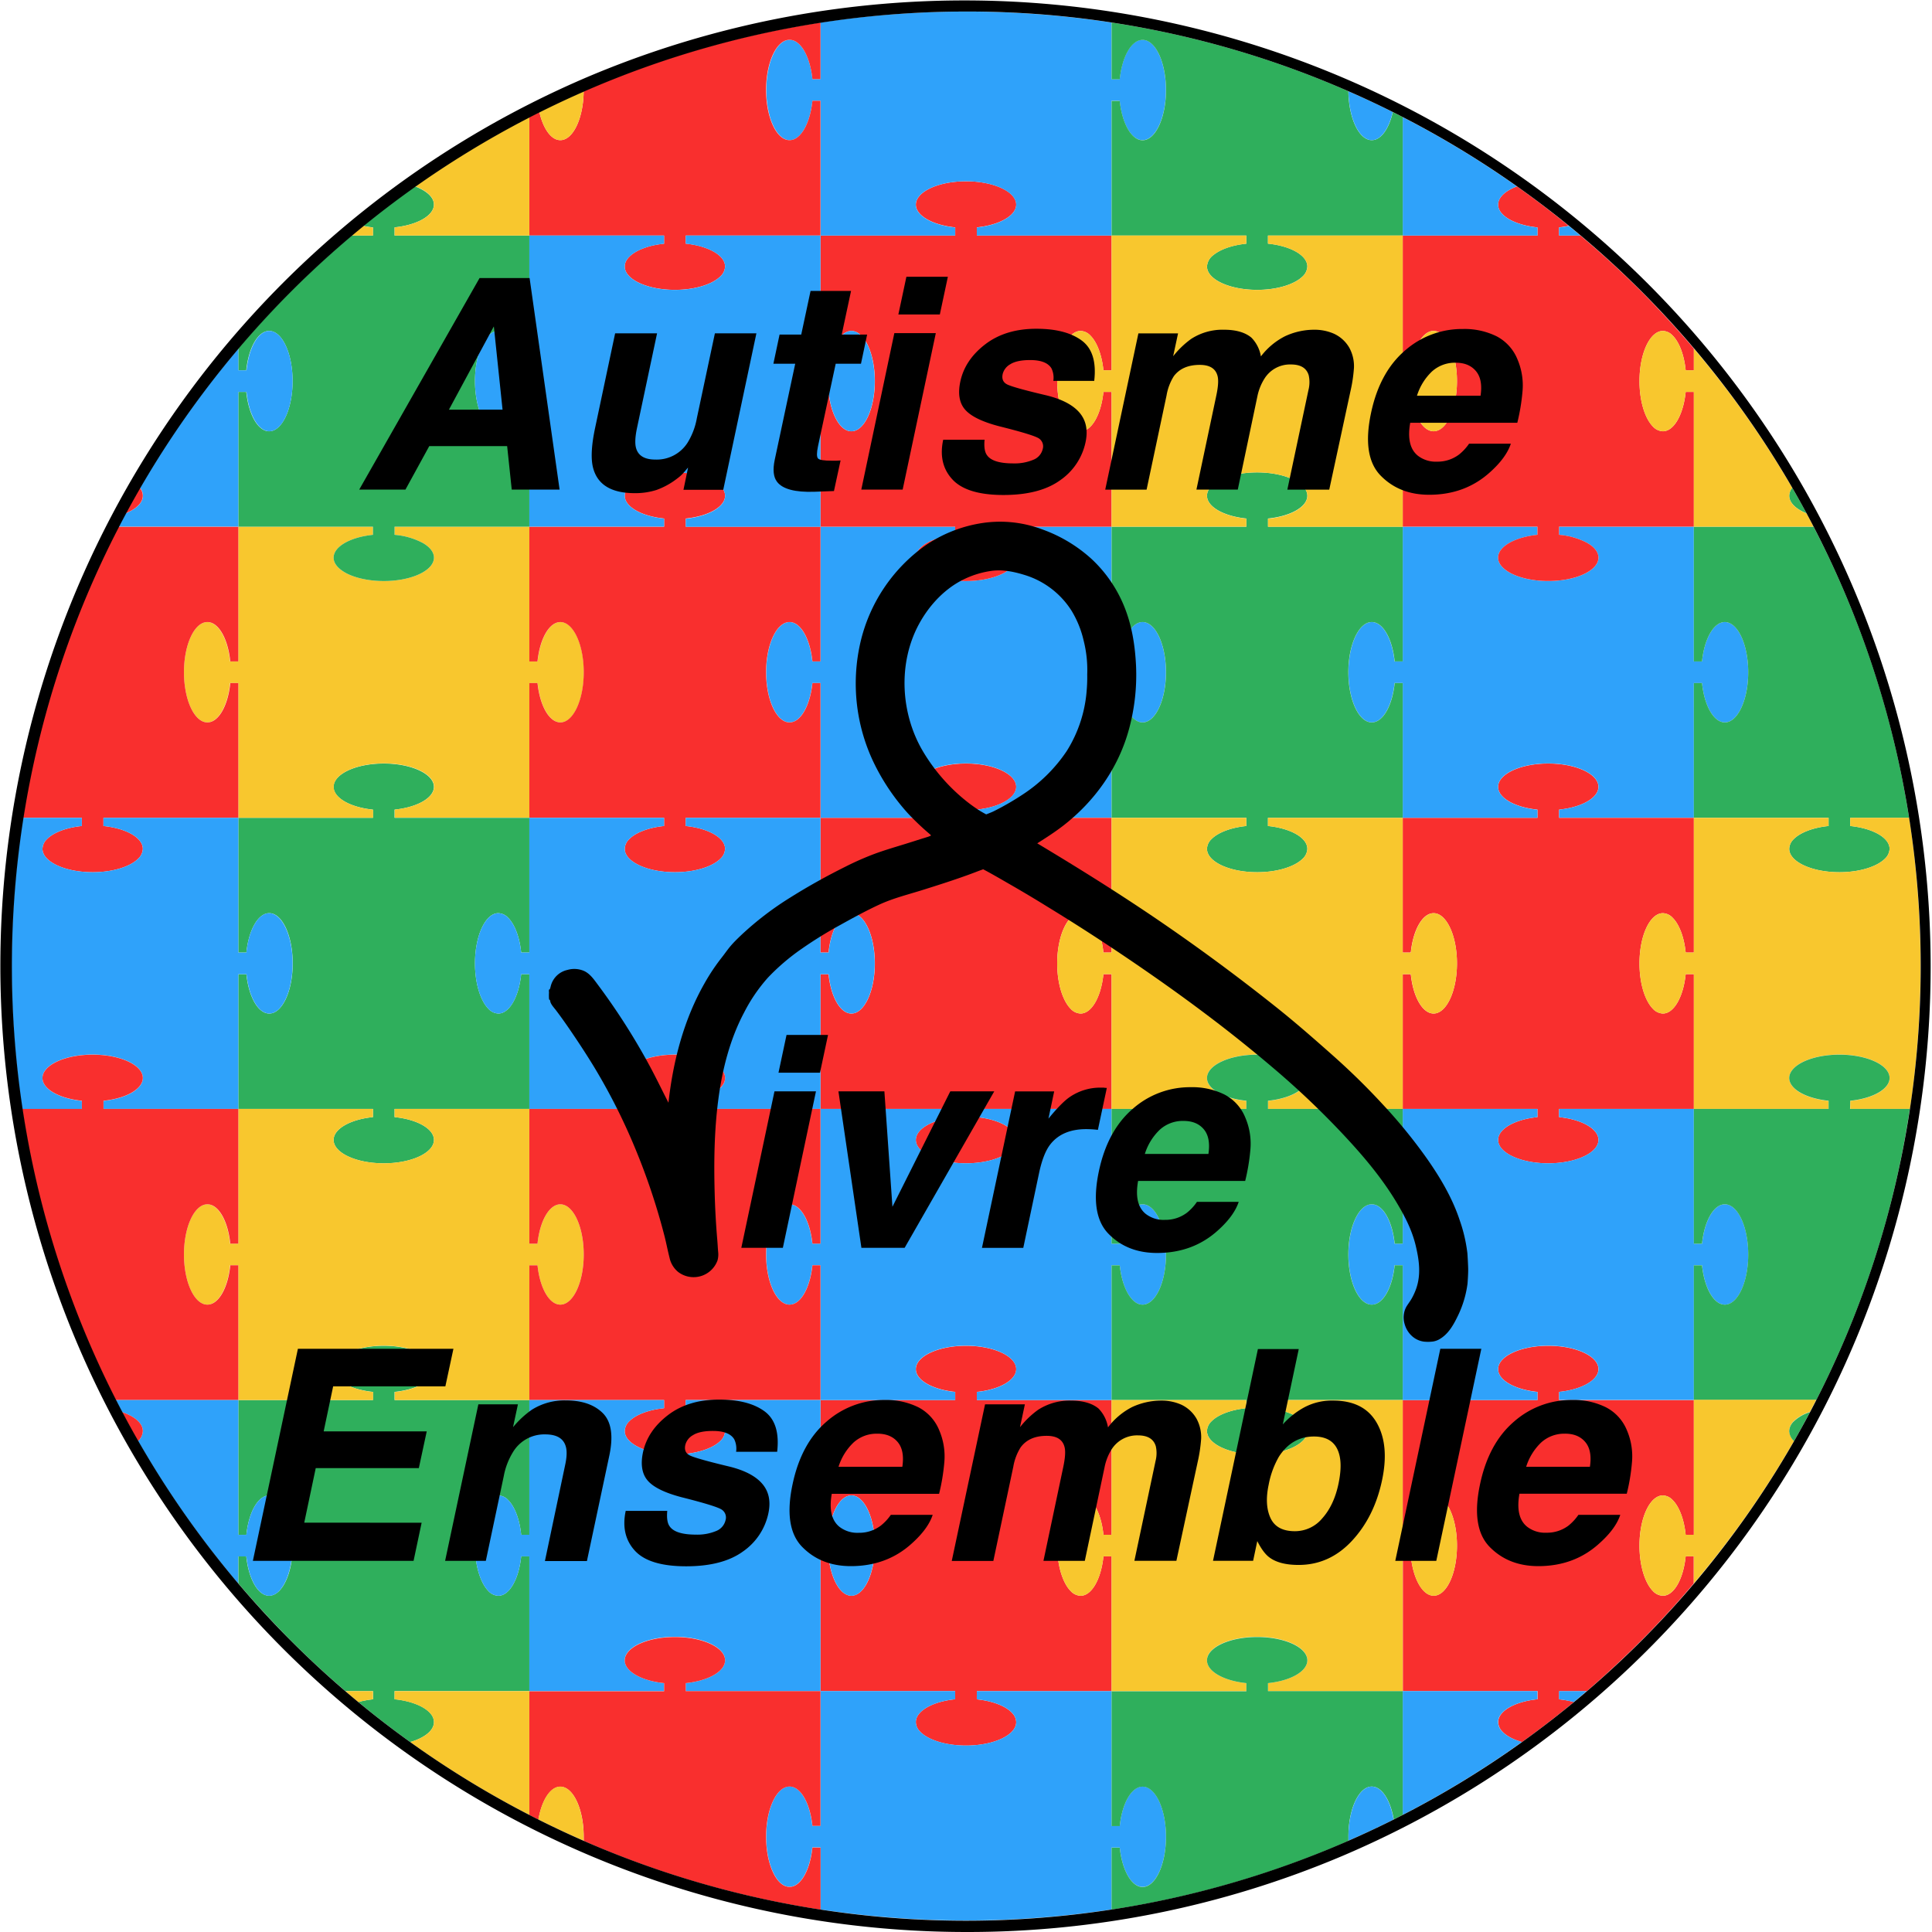 <svg xmlns="http://www.w3.org/2000/svg" viewBox="0 0 840.88 840.88"><defs><style>.cls-1{fill:#f92f2e;}.cls-2{fill:#2fa2fa;}.cls-3{fill:#2faf5c;}.cls-4{fill:#f8c72e;}</style></defs><title>Logo Autisme Vivre Ensemble-v1</title><g id="Calque_8" data-name="Calque 8"><path class="cls-1" d="M853.85,372.43v-3.56c9.78-1,17.11-5.06,17.12-9.92,0-5.6-9.8-10.14-21.83-10.14s-21.8,4.54-21.83,10.15c0,4.86,7.35,8.91,17.14,9.91v.06h0v3.5H785.79v58.65h3.5c1-9.8,5.06-17.14,9.93-17.14h0c5.63,0,10.18,9.78,10.18,21.84s-4.55,21.84-10.18,21.84h0c-4.86,0-8.93-7.33-9.93-17.12h-3.5v58.64h58.64v3.56c-9.79,1-17.13,5.07-17.13,9.93,0,2.29,1.62,4.39,4.34,6.09,4,2.48,10.34,4.09,17.5,4.09,12.06,0,21.84-4.56,21.84-10.18,0-2.13-1.41-4.1-3.81-5.74-3.09-2.1-7.82-3.63-13.33-4.19h0v-3.56h58.66V440.47h-3.55c-1,9.8-5.06,17.15-9.93,17.15a6.23,6.23,0,0,1-4.42-2.16c-3.41-3.53-5.76-11-5.76-19.68,0-12.06,4.55-21.84,10.18-21.84a6.07,6.07,0,0,1,4.25,2c2.85,2.83,5,8.39,5.68,15.13h3.55V372.43Z" transform="translate(-175.27 -16.49)"/><path class="cls-2" d="M912.49,313.78h3.56c.88,8.57,4.1,15.25,8.15,16.79a5,5,0,0,0,1.78.34c5.62,0,10.18-9.78,10.18-21.84,0-10.93-3.74-20-8.63-21.58a4.8,4.8,0,0,0-1.55-.26c-4.87,0-8.93,7.35-9.93,17.15h-3.56V245.72H853.84v3.55a31.73,31.73,0,0,1,12.24,3.52l.6.37.49.3c2.4,1.64,3.81,3.61,3.81,5.75,0,5.62-9.78,10.17-21.84,10.17-6.41,0-12.17-1.28-16.16-3.33-3.53-1.81-5.68-4.21-5.68-6.85,0-4.86,7.34-8.92,17.13-9.93v-3.55H785.79v58.64h-3.56c-1-9.78-5.05-17.1-9.91-17.12-5.61,0-10.15,9.79-10.15,21.83s4.54,21.79,10.15,21.83c4.86,0,8.91-7.35,9.92-17.14h3.55v58.66h58.66v-3.5c-9.81-1-17.15-5.07-17.15-9.94v-.05c0-5.62,9.78-10.18,21.84-10.18S871,353.32,871,358.94h0v0c0,4.87-7.33,8.93-17.13,9.94v3.5h58.64Z" transform="translate(-175.27 -16.49)"/><path class="cls-3" d="M1006.17,372.42a411.18,411.18,0,0,0-27.69-97.19q-6.37-15.08-13.89-29.51h-52.1v58.66h3.56c1-9.8,5.06-17.15,9.93-17.15a4.8,4.8,0,0,1,1.55.26c4.89,1.6,8.63,10.65,8.63,21.58,0,12.06-4.56,21.84-10.18,21.84a5,5,0,0,1-1.78-.34c-4.05-1.53-7.27-8.22-8.15-16.79h-3.56v58.64h58.65V376h0c-6.74.69-12.3,2.83-15.13,5.67a6.11,6.11,0,0,0-2,4.26c0,5.62,9.78,10.18,21.84,10.18,8.67,0,16.15-2.35,19.68-5.76a6.22,6.22,0,0,0,2.15-4.42c0-4.87-7.34-8.93-17.14-9.93v-3.56h25.63Z" transform="translate(-175.27 -16.49)"/><path class="cls-4" d="M1006.17,372.42H980.54V376c9.8,1,17.14,5.06,17.14,9.93a6.22,6.22,0,0,1-2.15,4.42c-3.53,3.41-11,5.76-19.68,5.76-12.06,0-21.84-4.56-21.84-10.18a6.11,6.11,0,0,1,2-4.26c2.82-2.84,8.39-5,15.13-5.67v-3.56H912.5v58.64h-3.56c-.69-6.74-2.83-12.3-5.68-15.13a6.07,6.07,0,0,0-4.25-2c-5.62,0-10.18,9.78-10.18,21.84,0,8.67,2.35,16.15,5.76,19.68a6.2,6.2,0,0,0,4.42,2.15c4.87,0,8.93-7.34,9.93-17.14h3.56v58.66h58.65v-3.49c-9.8-1-17.14-5.07-17.14-9.94v-.06c0-5.62,9.78-10.17,21.84-10.17s21.83,4.55,21.83,10.17v.06c0,4.87-7.33,8.93-17.12,9.93v3.5h26a422,422,0,0,0-.35-126.71Z" transform="translate(-175.27 -16.49)"/><path class="cls-1" d="M600.44,372.43v-3.56c9.78-1,17.1-5.06,17.12-9.92,0-5.6-9.8-10.14-21.83-10.14s-21.81,4.54-21.84,10.15c0,4.86,7.36,8.91,17.14,9.91v.06h0v3.5H532.37v58.65h3.5c1-9.8,5.07-17.14,9.93-17.14h.06c5.62,0,10.18,9.78,10.18,21.84s-4.56,21.84-10.18,21.84h-.06c-4.86,0-8.92-7.33-9.93-17.12h-3.5v58.64H591v3.56c-9.79,1-17.12,5.07-17.12,9.93,0,2.29,1.61,4.39,4.34,6.09,4,2.48,10.34,4.09,17.49,4.09,12.06,0,21.84-4.56,21.84-10.18,0-2.13-1.4-4.1-3.8-5.74-3.09-2.1-7.83-3.63-13.34-4.19h0v-3.56h58.66V440.47h-3.55c-1,9.8-5.07,17.15-9.94,17.15a6.19,6.19,0,0,1-4.41-2.16c-3.41-3.53-5.77-11-5.77-19.68,0-12.06,4.56-21.84,10.18-21.84a6.11,6.11,0,0,1,4.26,2c2.85,2.83,5,8.39,5.68,15.13h3.55V372.43Z" transform="translate(-175.27 -16.49)"/><path class="cls-2" d="M532.37,304.36h-3.55c-1-9.78-5.06-17.1-9.92-17.12-5.6,0-10.14,9.8-10.14,21.83s4.54,21.79,10.14,21.83c4.86,0,8.92-7.35,9.92-17.14h3.55v58.65H591v-3.5c-9.8-1-17.14-5.07-17.14-9.94v-.05c0-5.62,9.78-10.18,21.83-10.18s21.84,4.56,21.84,10.18h0v0c0,4.87-7.33,8.93-17.12,9.94v3.5h58.64V313.78h3.55c.88,8.57,4.1,15.25,8.15,16.79a5,5,0,0,0,1.79.34c5.62,0,10.18-9.78,10.18-21.84,0-10.93-3.75-20-8.63-21.58a4.89,4.89,0,0,0-1.55-.26c-4.87,0-8.94,7.35-9.94,17.15h-3.55V245.72H600.42v3.55a31.78,31.78,0,0,1,12.25,3.52l.6.37.48.3c2.41,1.64,3.81,3.61,3.81,5.75,0,5.62-9.77,10.17-21.83,10.17-6.41,0-12.17-1.28-16.17-3.33-3.52-1.81-5.67-4.21-5.67-6.85,0-4.86,7.33-8.92,17.12-9.93v-3.55H532.37Z" transform="translate(-175.27 -16.49)"/><path class="cls-3" d="M785.79,245.72H727.15v-3.5h0v-.06c9.77-1,17.09-5,17.12-9.91,0-5.6-9.8-10.15-21.84-10.15s-21.78,4.54-21.83,10.14c0,4.87,7.35,8.92,17.14,9.92v3.56H659.08v58.66h3.55c1-9.8,5.07-17.15,9.94-17.15a4.89,4.89,0,0,1,1.55.26c4.88,1.6,8.63,10.65,8.63,21.58,0,12.06-4.56,21.84-10.18,21.84a5,5,0,0,1-1.79-.34c-4-1.53-7.27-8.22-8.15-16.79h-3.55v58.64h58.64V376h0c-6.73.69-12.3,2.83-15.12,5.67a6.07,6.07,0,0,0-2,4.26c0,5.62,9.77,10.18,21.83,10.18,8.67,0,16.16-2.35,19.69-5.76a6.22,6.22,0,0,0,2.15-4.42c0-4.87-7.34-8.93-17.14-9.93v-3.56h58.66V313.77h-3.5c-1,9.8-5.07,17.14-9.94,17.14h-.05c-5.62,0-10.18-9.78-10.18-21.84s4.56-21.84,10.18-21.84h.05c4.87,0,8.93,7.34,9.94,17.13h3.5V245.72Z" transform="translate(-175.27 -16.49)"/><path class="cls-4" d="M789.34,431.09h-3.55V372.43H727.13V376c9.8,1,17.14,5.06,17.14,9.93a6.22,6.22,0,0,1-2.15,4.42c-3.53,3.41-11,5.76-19.69,5.76-12.06,0-21.83-4.56-21.83-10.18a6.07,6.07,0,0,1,2-4.26c2.82-2.84,8.39-5,15.12-5.67v-3.56H659.08v58.64h-3.55c-.7-6.74-2.83-12.3-5.68-15.13a6.11,6.11,0,0,0-4.26-2c-5.62,0-10.18,9.78-10.18,21.84,0,8.67,2.36,16.15,5.77,19.68a6.18,6.18,0,0,0,4.41,2.15c4.87,0,8.94-7.34,9.94-17.14h3.55v58.66h58.66v-3.49c-9.8-1-17.14-5.07-17.14-9.94v-.06c0-5.62,9.77-10.17,21.83-10.17s21.84,4.55,21.84,10.17v.06c0,4.87-7.33,8.93-17.12,9.93v3.5h58.64V440.49h3.55c1,9.78,5,17.1,9.91,17.12,5.61,0,10.15-9.79,10.15-21.83s-4.54-21.79-10.14-21.84C794.4,414,790.34,421.29,789.34,431.09Z" transform="translate(-175.27 -16.49)"/><path class="cls-3" d="M405.66,499.13V440.47h-3.55c-1,9.8-5.07,17.15-9.94,17.15a6.21,6.21,0,0,1-4.41-2.16c-3.41-3.53-5.76-11-5.76-19.68,0-12.06,4.55-21.84,10.17-21.84a6.08,6.08,0,0,1,4.26,2c2.85,2.83,5,8.39,5.68,15.13h3.55V372.43H347v-3.56c9.78-1,17.11-5.06,17.12-9.92,0-5.6-9.8-10.14-21.83-10.14s-21.8,4.54-21.84,10.15c0,4.86,7.36,8.91,17.14,9.91v.06h0v3.5H279v58.65h3.5c1-9.8,5.07-17.14,9.94-17.14h.05c5.62,0,10.18,9.78,10.18,21.84s-4.56,21.84-10.18,21.84h-.05c-4.87,0-8.93-7.33-9.94-17.12H279v58.64H337.6v3.56c-9.8,1-17.13,5.07-17.13,9.93,0,2.29,1.62,4.39,4.34,6.09,4,2.48,10.34,4.09,17.5,4.09,12.06,0,21.83-4.56,21.83-10.18,0-2.13-1.4-4.1-3.8-5.74-3.09-2.1-7.82-3.63-13.34-4.19h0v-3.56Z" transform="translate(-175.27 -16.49)"/><path class="cls-4" d="M279,304.36H275.4c-1-9.78-5.06-17.1-9.91-17.12-5.61,0-10.15,9.8-10.15,21.83s4.54,21.79,10.14,21.83c4.86,0,8.92-7.35,9.92-17.14H279v58.65h58.66v-3.5c-9.8-1-17.14-5.07-17.14-9.94v-.05c0-5.62,9.78-10.18,21.84-10.18s21.83,4.56,21.83,10.18h0v0c0,4.87-7.33,8.93-17.12,9.94v3.5h58.64V313.78h3.56c.88,8.57,4.1,15.25,8.15,16.79a5,5,0,0,0,1.78.34c5.62,0,10.18-9.78,10.18-21.84,0-10.93-3.74-20-8.63-21.58a4.8,4.8,0,0,0-1.55-.26c-4.87,0-8.93,7.35-9.94,17.15h-3.55V245.72H347v3.55a31.78,31.78,0,0,1,12.25,3.52c3.06,1.75,4.89,4,4.89,6.42,0,5.62-9.77,10.17-21.83,10.17-6.41,0-12.17-1.28-16.17-3.33-3.52-1.81-5.67-4.21-5.67-6.85,0-4.86,7.33-8.92,17.13-9.93v-3.55H279Z" transform="translate(-175.27 -16.49)"/><path class="cls-1" d="M405.66,245.72v58.66h3.55c1-9.8,5.07-17.15,9.94-17.15a4.8,4.8,0,0,1,1.55.26c4.89,1.6,8.63,10.65,8.63,21.58,0,12.06-4.56,21.84-10.18,21.84a5,5,0,0,1-1.78-.34c-4.05-1.53-7.27-8.22-8.15-16.79h-3.56v58.64H464.3V376h0c-6.73.69-12.3,2.83-15.12,5.67a6.11,6.11,0,0,0-2,4.26c0,5.62,9.78,10.18,21.84,10.18,8.66,0,16.15-2.35,19.68-5.76a6.22,6.22,0,0,0,2.15-4.42c0-4.87-7.34-8.93-17.14-9.93v-3.56h58.66V313.77h-3.5c-1,9.8-5.06,17.14-9.93,17.14h-.06c-5.62,0-10.18-9.78-10.18-21.84s4.56-21.84,10.18-21.84h.06c4.86,0,8.93,7.34,9.93,17.13h3.5V245.72H473.73v-3.5h0v-.06c9.77-1,17.09-5,17.12-9.91,0-5.6-9.8-10.15-21.83-10.15s-21.79,4.54-21.84,10.14c0,4.87,7.35,8.92,17.14,9.92v3.56H405.66Z" transform="translate(-175.27 -16.49)"/><path class="cls-2" d="M532.37,499.13V440.49h3.56c1,9.78,5.05,17.1,9.9,17.12,5.61,0,10.15-9.79,10.15-21.83s-4.53-21.79-10.13-21.84c-4.87,0-8.93,7.35-9.93,17.15h-3.55V372.43H473.71V376c9.8,1,17.14,5.06,17.14,9.93a6.22,6.22,0,0,1-2.15,4.42c-3.53,3.41-11,5.76-19.68,5.76-12.06,0-21.84-4.56-21.84-10.18a6.11,6.11,0,0,1,2-4.26c2.82-2.84,8.39-5,15.12-5.67v-3.56H405.66v58.64h-3.55c-.69-6.74-2.83-12.3-5.68-15.13a6.08,6.08,0,0,0-4.26-2c-5.62,0-10.17,9.78-10.17,21.84,0,8.67,2.35,16.15,5.76,19.68a6.2,6.2,0,0,0,4.41,2.15c4.87,0,8.94-7.34,9.94-17.14h3.55v58.66h58.66v-3.49c-9.8-1-17.14-5.07-17.14-9.94v-.06c0-5.62,9.78-10.17,21.84-10.17s21.83,4.55,21.83,10.17v.06c0,4.87-7.33,8.93-17.12,9.93v3.5Z" transform="translate(-175.27 -16.49)"/><path class="cls-1" d="M210.89,376h0c-6.74.69-12.3,2.83-15.13,5.67a6.11,6.11,0,0,0-2,4.26c0,5.62,9.78,10.18,21.84,10.18,8.67,0,16.16-2.35,19.68-5.76a6.22,6.22,0,0,0,2.15-4.42c0-4.87-7.34-8.93-17.14-9.93v-3.56H279V313.77h-3.49c-1,9.8-5.07,17.14-9.94,17.14h-.06c-5.62,0-10.17-9.78-10.17-21.84s4.55-21.84,10.17-21.84h.06c4.87,0,8.93,7.34,9.93,17.13H279V245.72H226.83q-7.49,14.43-13.89,29.51a411.16,411.16,0,0,0-27.68,97.19h25.63Z" transform="translate(-175.27 -16.49)"/><path class="cls-2" d="M210.9,495.64c-9.8-1-17.14-5.07-17.14-9.94v-.06c0-5.62,9.78-10.17,21.84-10.17s21.84,4.55,21.84,10.17v.06c0,4.87-7.33,8.93-17.12,9.93v3.5H279V440.49h3.56c1,9.78,5.05,17.1,9.91,17.12,5.6,0,10.15-9.79,10.15-21.83S298,414,292.43,413.94c-4.86,0-8.92,7.35-9.92,17.15H279V372.43H220.29V376c9.8,1,17.15,5.06,17.15,9.93a6.23,6.23,0,0,1-2.16,4.42c-3.52,3.41-11,5.76-19.68,5.76-12.06,0-21.84-4.56-21.84-10.18a6.11,6.11,0,0,1,2-4.26c2.83-2.84,8.39-5,15.13-5.67v-3.56H185.26a421.53,421.53,0,0,0-.36,126.71h26Z" transform="translate(-175.27 -16.49)"/><path class="cls-1" d="M908.94,693.89c-1,9.8-5.06,17.14-9.93,17.14a6.22,6.22,0,0,1-4.42-2.15c-3.41-3.53-5.76-11-5.76-19.68,0-12.06,4.55-21.84,10.18-21.84a6.07,6.07,0,0,1,4.25,2c2.85,2.82,5,8.39,5.68,15.12h3.55V625.84H853.85v-3.55c9.78-1,17.11-5.06,17.12-9.92,0-5.6-9.8-10.14-21.83-10.14s-21.8,4.54-21.83,10.15c0,4.86,7.35,8.91,17.14,9.91v.05h0v3.5H785.79V684.5h3.5c1-9.8,5.06-17.14,9.93-17.14h0c5.63,0,10.18,9.78,10.18,21.84S804.9,711,799.27,711h0c-4.86,0-8.93-7.33-9.93-17.12h-3.5v58.64h58.64v3.55c-9.79,1-17.13,5.07-17.13,9.94a5.94,5.94,0,0,0,1.72,4c1.77,2,4.8,3.58,8.62,4.69q11.57-8.31,22.58-17.41a39.55,39.55,0,0,0-6.38-1.18h0v-3.55h12Q878,742.1,889.45,730.67q12.09-12.07,23-25V693.89Z" transform="translate(-175.27 -16.49)"/><path class="cls-2" d="M912.49,499.13H853.84v3.56c5.51.56,10.24,2.09,13.33,4.19,2.4,1.64,3.81,3.61,3.81,5.74,0,5.62-9.78,10.18-21.84,10.18-7.16,0-13.52-1.61-17.5-4.09-2.72-1.7-4.34-3.8-4.34-6.09,0-4.86,7.34-8.93,17.13-9.93v-3.56H785.79v58.65h-3.56c-1-9.78-5.05-17.11-9.91-17.13-5.61,0-10.15,9.8-10.15,21.84s4.54,21.79,10.15,21.83c4.86,0,8.91-7.35,9.92-17.14h3.55v58.66h58.66v-3.5c-9.81-1-17.15-5.06-17.15-9.93v-.06c0-5.62,9.78-10.18,21.84-10.18S871,606.73,871,612.35v0s0,0,0,0c0,4.86-7.33,8.93-17.13,9.93v3.5h58.64V567.2h3.56c.88,8.57,4.1,15.25,8.15,16.79a5,5,0,0,0,1.78.33c5.62,0,10.18-9.77,10.18-21.83,0-10.93-3.74-20-8.63-21.59a5.08,5.08,0,0,0-1.55-.25c-4.87,0-8.93,7.34-9.93,17.14h-3.56Z" transform="translate(-175.27 -16.49)"/><path class="cls-3" d="M980.56,495.63h0v-.05c9.78-1,17.1-5.06,17.12-9.91,0-5.61-9.79-10.15-21.83-10.15s-21.79,4.54-21.84,10.14c0,4.86,7.35,8.92,17.14,9.92v3.55H912.49v58.66h3.56c1-9.8,5.06-17.14,9.93-17.14a5.08,5.08,0,0,1,1.55.25c4.89,1.6,8.63,10.66,8.63,21.59,0,12.06-4.56,21.83-10.18,21.83a5,5,0,0,1-1.78-.33c-4.05-1.54-7.27-8.22-8.15-16.79h-3.56v58.64H965.8q6.81-13.33,12.68-27.21a411,411,0,0,0,28-99.5h-26Z" transform="translate(-175.27 -16.49)"/><path class="cls-4" d="M912.5,625.84v58.64h-3.56c-.69-6.73-2.83-12.3-5.68-15.12a6.07,6.07,0,0,0-4.25-2c-5.62,0-10.18,9.78-10.18,21.84,0,8.66,2.35,16.15,5.76,19.68A6.2,6.2,0,0,0,899,711c4.87,0,8.93-7.34,9.93-17.14h3.56v11.77a413.22,413.22,0,0,0,43.62-62,6.18,6.18,0,0,1-2.11-4.37,6.11,6.11,0,0,1,2-4.26,18.2,18.2,0,0,1,7-4c.92-1.75,1.86-3.49,2.76-5.26H912.5Z" transform="translate(-175.27 -16.49)"/><path class="cls-1" d="M600.42,752.55h58.66V693.89h-3.55c-1,9.8-5.07,17.14-9.94,17.14a6.18,6.18,0,0,1-4.41-2.15c-3.41-3.53-5.77-11-5.77-19.68,0-12.06,4.56-21.84,10.18-21.84a6.11,6.11,0,0,1,4.26,2c2.85,2.82,5,8.39,5.68,15.12h3.55V625.84H600.44v-3.55c9.78-1,17.1-5.06,17.12-9.92,0-5.6-9.8-10.14-21.83-10.14s-21.81,4.54-21.84,10.15c0,4.86,7.36,8.91,17.14,9.91v.05h0v3.5H532.37V684.5h3.5c1-9.8,5.07-17.14,9.93-17.14h.06c5.62,0,10.18,9.78,10.18,21.84S551.48,711,545.86,711h-.06c-4.86,0-8.92-7.33-9.93-17.12h-3.5v58.64H591v3.55c-9.79,1-17.12,5.07-17.12,9.94a5.89,5.89,0,0,0,1.72,4c3.31,3.65,11.07,6.22,20.11,6.22,12.06,0,21.84-4.56,21.84-10.18a5.63,5.63,0,0,0-1.3-3.47c-2.52-3.24-8.49-5.72-15.84-6.47h0Z" transform="translate(-175.27 -16.49)"/><path class="cls-2" d="M659.08,625.84V567.2h3.55c.88,8.57,4.1,15.25,8.15,16.79a5,5,0,0,0,1.79.33c5.62,0,10.18-9.77,10.18-21.83,0-10.93-3.75-20-8.63-21.59a5.18,5.18,0,0,0-1.55-.25c-4.87,0-8.94,7.34-9.94,17.14h-3.55V499.13H600.42v3.56c5.51.56,10.25,2.09,13.34,4.19,2.4,1.64,3.8,3.61,3.8,5.74,0,5.62-9.77,10.18-21.83,10.18-7.16,0-13.52-1.61-17.5-4.09-2.73-1.7-4.34-3.8-4.34-6.09,0-4.86,7.33-8.93,17.12-9.93v-3.56H532.37v58.65h-3.55c-1-9.78-5.06-17.1-9.92-17.13-5.6,0-10.14,9.8-10.14,21.84s4.54,21.79,10.14,21.83c4.86,0,8.92-7.35,9.92-17.14h3.55v58.66H591v-3.5c-9.8-1-17.14-5.06-17.14-9.93v-.06c0-5.62,9.78-10.18,21.83-10.18s21.84,4.56,21.84,10.18v.06c0,4.86-7.33,8.93-17.12,9.93v3.5Z" transform="translate(-175.27 -16.49)"/><path class="cls-3" d="M727.15,495.63h0v-.05c9.77-1,17.09-5.06,17.12-9.91,0-5.61-9.8-10.15-21.84-10.15s-21.78,4.54-21.83,10.14c0,4.86,7.35,8.92,17.14,9.92v3.55H659.08v58.66h3.55c1-9.8,5.07-17.14,9.94-17.14a5.18,5.18,0,0,1,1.55.25c4.88,1.6,8.63,10.66,8.63,21.59,0,12.06-4.56,21.83-10.18,21.83a5,5,0,0,1-1.79-.33c-4-1.54-7.27-8.22-8.15-16.79h-3.55v58.64h58.64v3.55h0c-6.73.69-12.3,2.82-15.12,5.67a6.07,6.07,0,0,0-2,4.26c0,5.62,9.77,10.18,21.83,10.18,8.67,0,16.16-2.36,19.69-5.77a6.18,6.18,0,0,0,2.15-4.41c0-4.87-7.34-8.93-17.14-9.94v-3.55h58.66V567.18h-3.5c-1,9.8-5.07,17.14-9.94,17.14h-.05c-5.62,0-10.18-9.77-10.18-21.83s4.56-21.84,10.18-21.84h.05c4.87,0,8.93,7.33,9.94,17.13h3.5V499.13H727.15Z" transform="translate(-175.27 -16.49)"/><path class="cls-4" d="M789.34,684.5h-3.55V625.84H727.13v3.55c9.8,1,17.14,5.07,17.14,9.94a6.18,6.18,0,0,1-2.15,4.41c-3.53,3.41-11,5.77-19.69,5.77-12.06,0-21.83-4.56-21.83-10.18a6.07,6.07,0,0,1,2-4.26c2.82-2.85,8.39-5,15.12-5.67v-3.56H659.08v58.64h-3.55c-.7-6.73-2.83-12.3-5.68-15.12a6.11,6.11,0,0,0-4.26-2c-5.62,0-10.18,9.78-10.18,21.84,0,8.66,2.36,16.15,5.77,19.68a6.18,6.18,0,0,0,4.41,2.15c4.87,0,8.94-7.34,9.94-17.14h3.55v58.66h58.66v-3.5c-9.8-1-17.14-5.06-17.14-9.93v-.06c0-5.62,9.77-10.18,21.83-10.18s21.84,4.56,21.84,10.18v.06c0,4.86-7.33,8.92-17.12,9.93v3.5h58.64V693.91h3.55c1,9.77,5,17.09,9.91,17.12,5.61,0,10.15-9.79,10.15-21.83s-4.54-21.79-10.14-21.84C794.4,667.37,790.34,674.71,789.34,684.5Z" transform="translate(-175.27 -16.49)"/><path class="cls-3" d="M364.14,766a5.57,5.57,0,0,0-1.3-3.47c-2.52-3.24-8.49-5.72-15.84-6.47h0v-3.55h58.66V693.89h-3.55c-1,9.8-5.07,17.14-9.94,17.14a6.2,6.2,0,0,1-4.41-2.15c-3.41-3.53-5.76-11-5.76-19.68,0-12.06,4.55-21.84,10.17-21.84a6.08,6.08,0,0,1,4.26,2c2.85,2.82,5,8.39,5.68,15.12h3.55V625.84H347v-3.55c9.78-1,17.11-5.06,17.12-9.92,0-5.61-9.8-10.14-21.83-10.14s-21.8,4.54-21.84,10.15c0,4.86,7.36,8.91,17.14,9.91v.05h0v3.5H279V684.5h3.5c1-9.8,5.07-17.14,9.94-17.14h.05c5.62,0,10.18,9.78,10.18,21.84S298.06,711,292.44,711h-.05c-4.87,0-8.93-7.33-9.94-17.12H279v11.78q11,12.9,23,25,11.43,11.45,23.63,21.88h12v3.55a39.45,39.45,0,0,0-6.39,1.19q11,9.11,22.58,17.41C360,772.9,364.14,769.7,364.14,766Z" transform="translate(-175.27 -16.49)"/><path class="cls-4" d="M405.66,567.2h3.56c.88,8.57,4.1,15.25,8.15,16.79a5,5,0,0,0,1.78.33c5.62,0,10.18-9.77,10.18-21.83,0-10.93-3.74-20-8.63-21.59a5.08,5.08,0,0,0-1.55-.25c-4.87,0-8.93,7.34-9.94,17.14h-3.55V499.13H347v3.56c5.52.56,10.25,2.09,13.34,4.19,2.4,1.64,3.8,3.61,3.8,5.74,0,5.62-9.77,10.18-21.83,10.18-7.16,0-13.52-1.61-17.5-4.09-2.72-1.7-4.34-3.8-4.34-6.09,0-4.86,7.33-8.93,17.13-9.93v-3.56H279v58.65H275.4c-1-9.78-5.06-17.1-9.91-17.13-5.61,0-10.15,9.8-10.15,21.84s4.54,21.79,10.14,21.83c4.86,0,8.92-7.35,9.92-17.14H279v58.66h58.66v-3.5c-9.8-1-17.14-5.06-17.14-9.93v-.06c0-5.62,9.78-10.18,21.84-10.18s21.83,4.56,21.83,10.18v.06c0,4.86-7.33,8.93-17.12,9.93v3.5h58.64Z" transform="translate(-175.27 -16.49)"/><path class="cls-1" d="M528.87,567.18c-1,9.8-5.06,17.14-9.93,17.14h-.06c-5.62,0-10.18-9.77-10.18-21.83s4.56-21.84,10.18-21.84h.06c4.86,0,8.93,7.33,9.93,17.13h3.5V499.13H473.73v-3.5h0v-.05c9.77-1,17.09-5.06,17.12-9.91,0-5.61-9.8-10.15-21.83-10.15s-21.79,4.54-21.84,10.14c0,4.86,7.35,8.92,17.14,9.92v3.55H405.66v58.66h3.55c1-9.8,5.07-17.14,9.94-17.14a5.08,5.08,0,0,1,1.55.25c4.89,1.6,8.63,10.66,8.63,21.59,0,12.06-4.56,21.83-10.18,21.83a5,5,0,0,1-1.78-.33c-4.05-1.54-7.27-8.22-8.15-16.79h-3.56v58.64H464.3v3.55h0c-6.73.69-12.3,2.82-15.12,5.67a6.11,6.11,0,0,0-2,4.26c0,5.62,9.78,10.18,21.84,10.18,8.66,0,16.15-2.36,19.68-5.77a6.18,6.18,0,0,0,2.15-4.41c0-4.87-7.34-8.93-17.14-9.94v-3.55h58.66V567.18Z" transform="translate(-175.27 -16.49)"/><path class="cls-2" d="M535.87,693.91h.06c1,9.77,5.05,17.09,9.9,17.12,5.61,0,10.15-9.8,10.15-21.83s-4.53-21.79-10.13-21.84c-4.87,0-8.93,7.35-9.93,17.14h-3.55V625.84H473.71v3.55c9.8,1,17.14,5.07,17.14,9.94a6.18,6.18,0,0,1-2.15,4.41c-3.53,3.41-11,5.77-19.68,5.77-12.06,0-21.84-4.56-21.84-10.18a6.11,6.11,0,0,1,2-4.26c2.82-2.85,8.39-5,15.12-5.67v-3.56H405.66v58.64h-3.55c-.69-6.73-2.83-12.3-5.68-15.12a6.08,6.08,0,0,0-4.26-2c-5.62,0-10.17,9.78-10.17,21.84,0,8.66,2.35,16.15,5.76,19.68a6.2,6.2,0,0,0,4.41,2.15c4.87,0,8.94-7.34,9.94-17.14h3.55v58.66h58.66v-3.5c-9.8-1-17.14-5.06-17.14-9.93v-.06c0-5.62,9.78-10.18,21.84-10.18s21.83,4.56,21.83,10.18v.06c0,4.86-7.33,8.92-17.12,9.93v3.5h58.64V693.91Z" transform="translate(-175.27 -16.49)"/><path class="cls-1" d="M279,567.18h-3.49c-1,9.8-5.07,17.14-9.94,17.14h-.06c-5.62,0-10.17-9.77-10.17-21.83s4.55-21.84,10.17-21.84h.06c4.87,0,8.93,7.33,9.93,17.13H279V499.13H220.31v-3.5h0v-.05c9.78-1,17.1-5.06,17.12-9.91,0-5.61-9.79-10.15-21.83-10.15s-21.79,4.54-21.84,10.14c0,4.86,7.35,8.92,17.15,9.92v3.55h-26a411.46,411.46,0,0,0,28,99.5q5.87,13.88,12.68,27.21H279Z" transform="translate(-175.27 -16.49)"/><path class="cls-2" d="M279,625.84H225.62c.9,1.76,1.83,3.5,2.76,5.25,5.48,1.84,9.06,4.84,9.06,8.24a6.21,6.21,0,0,1-2.13,4.39,412.71,412.71,0,0,0,43.64,62V693.91h3.56c1,9.77,5.05,17.09,9.91,17.12,5.6,0,10.15-9.8,10.15-21.83s-4.54-21.79-10.14-21.84c-4.86,0-8.92,7.35-9.92,17.14H279Z" transform="translate(-175.27 -16.49)"/><path class="cls-1" d="M827.31,105.55c0,4.85,7.35,8.91,17.14,9.91v.05h0V119H785.79v58.66h3.5c1-9.8,5.06-17.14,9.93-17.14h0c5.63,0,10.18,9.77,10.18,21.83s-4.55,21.84-10.18,21.84h0c-4.86,0-8.93-7.33-9.93-17.13h-3.5v58.65h58.64v3.55c-9.79,1-17.13,5.07-17.13,9.94,0,2.63,2.15,5,5.68,6.84,4,2.05,9.75,3.33,16.16,3.33,12.06,0,21.84-4.55,21.84-10.18,0-2.13-1.41-4.1-3.81-5.74l-.49-.3-.6-.37a31.73,31.73,0,0,0-12.24-3.52h0v-3.55h58.66V187.06h-3.55c-1,9.8-5.06,17.14-9.93,17.14a6.23,6.23,0,0,1-4.42-2.16c-3.41-3.52-5.76-11-5.76-19.68,0-12.06,4.55-21.83,10.18-21.83a6,6,0,0,1,4.25,2c2.85,2.82,5,8.39,5.68,15.12h3.55V168.2q-11-12.91-23-25Q876.75,130.47,863.1,119h-9.25v-3.56a40.4,40.4,0,0,0,4.19-.65q-11-9-22.54-17.17C830.52,99.49,827.33,102.34,827.31,105.55Z" transform="translate(-175.27 -16.49)"/><path class="cls-2" d="M785.79,119h58.66v-3.5c-9.81-1-17.15-5.07-17.15-9.94v0s0,0,0,0c0-3.21,3.18-6.06,8.15-7.93a412.2,412.2,0,0,0-49.66-30.14V119Z" transform="translate(-175.27 -16.49)"/><path class="cls-1" d="M535.87,177.67c1-9.8,5.07-17.14,9.93-17.14h.06c5.62,0,10.18,9.77,10.18,21.83s-4.56,21.84-10.18,21.84h-.06c-4.86,0-8.92-7.33-9.93-17.13h-3.5v58.65H591v3.55c-9.79,1-17.12,5.07-17.12,9.94,0,2.63,2.15,5,5.67,6.84,4,2.05,9.76,3.33,16.16,3.33,12.06,0,21.84-4.55,21.84-10.18,0-2.13-1.4-4.1-3.81-5.74l-.48-.3-.6-.37a31.78,31.78,0,0,0-12.25-3.52h0v-3.55h58.66V187.06h-3.55c-1,9.8-5.07,17.14-9.94,17.14a6.19,6.19,0,0,1-4.41-2.16c-3.41-3.52-5.77-11-5.77-19.68,0-12.06,4.56-21.83,10.18-21.83a6.07,6.07,0,0,1,4.26,2c2.85,2.82,5,8.39,5.68,15.12h3.55V119H600.44v-3.56c9.78-1,17.1-5.06,17.12-9.92,0-5.6-9.8-10.13-21.83-10.13s-21.81,4.54-21.84,10.15c0,4.85,7.36,8.91,17.14,9.91v.05h0V119H532.37v58.66Z" transform="translate(-175.27 -16.49)"/><path class="cls-2" d="M528.87,50.94h0c-1-9.78-5.06-17.1-9.92-17.12-5.6,0-10.14,9.8-10.14,21.83s4.54,21.8,10.14,21.84c4.86,0,8.92-7.35,9.92-17.14h3.55V119H591v-3.5c-9.8-1-17.14-5.07-17.14-9.94v0c0-5.62,9.78-10.18,21.83-10.18s21.84,4.56,21.84,10.18h0v0c0,4.87-7.33,8.93-17.12,9.94V119h58.64V60.37h3.55c.88,8.56,4.1,15.25,8.15,16.79a5,5,0,0,0,1.79.33c5.62,0,10.18-9.78,10.18-21.84,0-10.92-3.75-20-8.63-21.58a4.88,4.88,0,0,0-1.55-.25c-4.87,0-8.94,7.34-9.94,17.14h-3.55V26.3a421.81,421.81,0,0,0-126.71,0V50.94Z" transform="translate(-175.27 -16.49)"/><path class="cls-3" d="M659.08,119h58.64v3.55h0c-6.12.63-11.28,2.45-14.29,4.92a6.66,6.66,0,0,0-2.83,5c0,5.62,9.77,10.17,21.83,10.17,8.67,0,16.16-2.35,19.69-5.76a6.2,6.2,0,0,0,2.15-4.41c0-4.87-7.34-8.94-17.14-9.94V119h58.66V67.45c-1.43-.74-2.87-1.45-4.31-2.17-1.66,7.23-5.12,12.21-9.13,12.21h-.05c-5.53,0-10-9.47-10.17-21.27-1.58-.69-3.14-1.39-4.72-2.06A411,411,0,0,0,659.08,26.3V51h3.55c1-9.8,5.07-17.14,9.94-17.14a4.88,4.88,0,0,1,1.55.25c4.88,1.6,8.63,10.65,8.63,21.58,0,12.06-4.56,21.84-10.18,21.84a5,5,0,0,1-1.79-.33c-4-1.54-7.27-8.23-8.15-16.79h-3.55Z" transform="translate(-175.27 -16.49)"/><path class="cls-4" d="M659.08,177.65h-3.55c-.7-6.73-2.83-12.3-5.68-15.12a6.07,6.07,0,0,0-4.26-2c-5.62,0-10.18,9.77-10.18,21.83,0,8.67,2.36,16.16,5.77,19.68a6.19,6.19,0,0,0,4.41,2.16c4.87,0,8.94-7.34,9.94-17.14h3.55v58.66h58.66v-3.5c-9.8-1-17.14-5.07-17.14-9.94v0h0c0-5.62,9.77-10.18,21.83-10.18s21.84,4.56,21.84,10.18v.05c0,4.87-7.33,8.93-17.12,9.94v3.5h58.64V187.07h3.55c1,9.78,5,17.1,9.91,17.13,5.61,0,10.15-9.8,10.15-21.84s-4.54-21.79-10.14-21.83c-4.86,0-8.92,7.35-9.92,17.14h-3.55V119H727.13v3.55c9.8,1,17.14,5.07,17.14,9.94a6.2,6.2,0,0,1-2.15,4.41c-3.53,3.41-11,5.77-19.69,5.77-12.06,0-21.83-4.56-21.83-10.18a6.66,6.66,0,0,1,2.83-5c3-2.47,8.17-4.29,14.29-4.92V119H659.08Z" transform="translate(-175.27 -16.49)"/><path class="cls-3" d="M282.45,177.67c1-9.8,5.07-17.14,9.94-17.14h.05c5.62,0,10.18,9.77,10.18,21.83s-4.56,21.84-10.18,21.84h-.05c-4.87,0-8.93-7.33-9.94-17.13H279v58.65H337.6v3.55c-9.8,1-17.13,5.07-17.13,9.94,0,2.63,2.15,5,5.67,6.84,4,2.05,9.76,3.33,16.17,3.33,12.06,0,21.83-4.55,21.83-10.18,0-2.43-1.83-4.66-4.89-6.41A31.78,31.78,0,0,0,347,249.27h0v-3.55h58.66V187.06h-3.55c-1,9.8-5.07,17.14-9.94,17.14a6.21,6.21,0,0,1-4.41-2.16c-3.41-3.52-5.76-11-5.76-19.68,0-12.06,4.55-21.83,10.17-21.83a6,6,0,0,1,4.26,2c2.85,2.82,5,8.39,5.68,15.12h3.55V119H347v-3.56c9.78-1,17.11-5.06,17.12-9.92,0-3.2-3.23-6-8.21-7.91q-11.55,8.17-22.55,17.18a41.59,41.59,0,0,0,4.23.66v.05h0V119h-9.29Q314.7,130.48,302,143.19q-12.08,12.06-23,25v9.51Z" transform="translate(-175.27 -16.49)"/><path class="cls-1" d="M419.15,77.49a5,5,0,0,1-1.78-.33c-3.24-1.23-5.95-5.77-7.35-11.92-1.46.73-2.91,1.45-4.36,2.19V119H464.3v3.55h0c-6.12.63-11.27,2.45-14.28,4.92-1.81,1.48-2.84,3.19-2.84,5,0,5.62,9.78,10.17,21.84,10.17,8.66,0,16.15-2.35,19.68-5.76a6.2,6.2,0,0,0,2.15-4.41c0-4.87-7.34-8.94-17.14-9.94V119h58.66V60.35h-3.5c-1,9.8-5.06,17.14-9.93,17.14h-.06c-5.62,0-10.18-9.78-10.18-21.84s4.56-21.83,10.18-21.83h.06c4.86,0,8.93,7.33,9.93,17.12h3.5V26.29A411.7,411.7,0,0,0,434,54.16c-1.57.66-3.12,1.36-4.69,2.05C429.19,68,424.69,77.49,419.15,77.49Z" transform="translate(-175.27 -16.49)"/><path class="cls-2" d="M405.66,119h0v58.64h-3.55c-.69-6.73-2.83-12.3-5.68-15.12a6,6,0,0,0-4.26-2c-5.62,0-10.17,9.77-10.17,21.83,0,8.67,2.35,16.16,5.76,19.68a6.21,6.21,0,0,0,4.41,2.16c4.87,0,8.94-7.34,9.94-17.14h3.55v58.66h58.66v-3.5c-9.8-1-17.14-5.07-17.14-9.94v0h0c0-5.62,9.78-10.18,21.84-10.18s21.83,4.56,21.83,10.18v.05c0,4.87-7.33,8.93-17.12,9.94v3.5h58.64V187.07h3.56c1,9.78,5.05,17.1,9.9,17.13,5.61,0,10.15-9.8,10.15-21.84s-4.53-21.78-10.13-21.83c-4.87,0-8.93,7.35-9.93,17.14h-3.55V119H473.71v3.55c9.8,1,17.14,5.07,17.14,9.94a6.2,6.2,0,0,1-2.15,4.41c-3.53,3.41-11,5.77-19.68,5.77-12.06,0-21.84-4.56-21.84-10.18,0-1.83,1-3.54,2.84-5,3-2.47,8.16-4.29,14.28-4.92V119Z" transform="translate(-175.27 -16.49)"/><path class="cls-2" d="M829,770a5.94,5.94,0,0,1-1.72-4c0-4.87,7.34-8.93,17.13-9.94v-3.55H785.79v53.86a412.73,412.73,0,0,0,51.85-31.72C833.82,773.59,830.79,772,829,770Z" transform="translate(-175.27 -16.49)"/><path class="cls-2" d="M662.63,820.62h0c.88,8.56,4.1,15.25,8.15,16.79a5.25,5.25,0,0,0,1.79.33c5.62,0,10.18-9.78,10.18-21.84,0-10.93-3.75-20-8.63-21.58a4.88,4.88,0,0,0-1.55-.25c-4.87,0-8.94,7.34-9.94,17.14h-3.55V752.55H600.42v3.55c7.35.75,13.32,3.23,15.84,6.47a5.63,5.63,0,0,1,1.3,3.47c0,5.62-9.77,10.18-21.83,10.18-9.05,0-16.81-2.57-20.12-6.22a5.89,5.89,0,0,1-1.72-4c0-4.87,7.33-8.93,17.12-9.94v-3.55H532.37v58.64h-3.55c-1-9.78-5.06-17.1-9.92-17.12-5.6,0-10.14,9.8-10.14,21.83s4.54,21.8,10.14,21.84c4.86,0,8.92-7.35,9.92-17.14h3.55v27a421.81,421.81,0,0,0,126.71,0V820.62Z" transform="translate(-175.27 -16.49)"/><path class="cls-3" d="M772.3,794.07h.05c4.39,0,8.11,6,9.54,14.3,1.3-.65,2.6-1.29,3.9-2V752.55H727.15v-3.5h0v0c9.77-1,17.09-5.06,17.12-9.91,0-5.61-9.8-10.15-21.84-10.15s-21.78,4.53-21.83,10.14c0,4.86,7.35,8.92,17.14,9.92v3.55H659.08v58.66h3.55c1-9.8,5.07-17.14,9.94-17.14a4.88,4.88,0,0,1,1.55.25c4.88,1.6,8.63,10.65,8.63,21.58,0,12.06-4.56,21.84-10.18,21.84a5,5,0,0,1-1.79-.33c-4-1.54-7.27-8.23-8.15-16.79h-3.55v26.94a411,411,0,0,0,98.33-27.86c1.59-.67,3.16-1.38,4.74-2.07,0-.57,0-1.15,0-1.73C762.12,803.84,766.68,794.07,772.3,794.07Z" transform="translate(-175.27 -16.49)"/><path class="cls-4" d="M347,752.55v3.55c7.35.75,13.32,3.23,15.84,6.47a5.57,5.57,0,0,1,1.3,3.47c0,3.66-4.14,6.86-10.35,8.66a412.24,412.24,0,0,0,51.87,31.72V752.55Z" transform="translate(-175.27 -16.49)"/><path class="cls-1" d="M528.87,820.6c-1,9.8-5.06,17.14-9.93,17.14h-.06c-5.62,0-10.18-9.78-10.18-21.84s4.56-21.83,10.18-21.83h.06c4.86,0,8.93,7.33,9.93,17.12h3.5V752.55H473.73v-3.5h0v0c9.77-1,17.1-5.06,17.12-9.91,0-5.61-9.8-10.15-21.83-10.15s-21.79,4.53-21.84,10.14c0,4.86,7.35,8.92,17.14,9.92v3.55H405.66v53.87c1.31.68,2.63,1.33,3.94,2,1.43-8.36,5.16-14.34,9.55-14.34a4.79,4.79,0,0,1,1.55.25c4.89,1.6,8.63,10.65,8.63,21.58,0,.59,0,1.17,0,1.74,1.58.69,3.14,1.39,4.72,2.06a411.7,411.7,0,0,0,98.36,27.87v-27Z" transform="translate(-175.27 -16.49)"/><path class="cls-2" d="M279,187.07h3.56c1,9.78,5.05,17.1,9.91,17.13,5.6,0,10.15-9.8,10.15-21.84s-4.54-21.78-10.14-21.83c-4.86,0-8.92,7.35-9.92,17.14H279v-9.5a412.81,412.81,0,0,0-42.82,60.58,5.69,5.69,0,0,1,1.31,3.48s0,0,0,0v0c0,3.09-2.94,5.84-7.59,7.71q-1.53,2.85-3,5.73H279Z" transform="translate(-175.27 -16.49)"/><path class="cls-3" d="M954,639.33a6.19,6.19,0,0,0,2.11,4.37c2.39-4.15,4.68-8.36,6.92-12.6a18.2,18.2,0,0,0-7,4A6.11,6.11,0,0,0,954,639.33Z" transform="translate(-175.27 -16.49)"/><path class="cls-2" d="M853.84,756.1a39.55,39.55,0,0,1,6.38,1.18c1.88-1.56,3.74-3.14,5.6-4.73h-12Z" transform="translate(-175.27 -16.49)"/><path class="cls-2" d="M772.32,794.07c-5.61,0-10.15,9.8-10.15,21.83,0,.58,0,1.14,0,1.7q10-4.35,19.63-9.2C780.42,800.06,776.7,794.09,772.32,794.07Z" transform="translate(-175.27 -16.49)"/><path class="cls-4" d="M409.6,808.41q9.7,4.86,19.69,9.23c0-.57,0-1.15,0-1.74,0-10.93-3.74-20-8.63-21.58a4.79,4.79,0,0,0-1.55-.25C414.76,794.07,411,800.05,409.6,808.41Z" transform="translate(-175.27 -16.49)"/><path class="cls-4" d="M337.6,752.55h-12c1.86,1.59,3.72,3.18,5.6,4.74a39.79,39.79,0,0,1,6.4-1.19Z" transform="translate(-175.27 -16.49)"/><path class="cls-3" d="M961.54,239.91q-3-5.61-6.22-11.11a5.64,5.64,0,0,0-1.31,3.44C954,235.3,956.94,238.05,961.54,239.91Z" transform="translate(-175.27 -16.49)"/><path class="cls-1" d="M237.43,232.25a5.62,5.62,0,0,0-1.32-3.47q-3.2,5.52-6.23,11.14C234.49,238.06,237.42,235.32,237.43,232.25Z" transform="translate(-175.27 -16.49)"/><path class="cls-1" d="M228.38,631.09q3.36,6.38,6.93,12.63a6.19,6.19,0,0,0,2.12-4.39C237.43,635.93,233.86,632.93,228.38,631.09Z" transform="translate(-175.27 -16.49)"/><path class="cls-2" d="M772.32,77.49c4,0,7.46-5,9.11-12.24q-9.48-4.74-19.25-9C762.33,68,766.8,77.45,772.32,77.49Z" transform="translate(-175.27 -16.49)"/><path class="cls-2" d="M853.85,119h9.25c-1.66-1.4-3.32-2.79-5-4.17a38.94,38.94,0,0,1-4.25.67Z" transform="translate(-175.27 -16.49)"/><path class="cls-4" d="M908.94,177.65h0c-.69-6.73-2.83-12.3-5.68-15.12a6,6,0,0,0-4.25-2c-5.62,0-10.18,9.77-10.18,21.83,0,8.67,2.35,16.16,5.76,19.68A6.21,6.21,0,0,0,899,204.2c4.87,0,8.93-7.34,9.93-17.14h3.56v58.66h52.09c-1-1.92-2-3.84-3-5.74-4.62-1.87-7.56-4.62-7.56-7.7v0h0a5.6,5.6,0,0,1,1.3-3.46A413.41,413.41,0,0,0,912.5,168.2v9.45Z" transform="translate(-175.27 -16.49)"/><path class="cls-4" d="M337.61,115.51a39.5,39.5,0,0,1-4.28-.67c-1.68,1.37-3.35,2.77-5,4.17h9.29Z" transform="translate(-175.27 -16.49)"/><path class="cls-4" d="M364.14,105.52h0v0c0,4.87-7.33,8.93-17.12,9.94V119h58.64V67.43A411.31,411.31,0,0,0,356,97.59C361,99.45,364.14,102.31,364.14,105.52Z" transform="translate(-175.27 -16.49)"/><path class="cls-4" d="M417.37,77.16a5,5,0,0,0,1.78.33c5.53,0,10-9.48,10.17-21.28q-9.78,4.27-19.3,9C411.42,71.39,414.13,75.93,417.37,77.16Z" transform="translate(-175.27 -16.49)"/></g><g id="Cercle"><path d="M595.71,857.37A420.55,420.55,0,0,1,432.06,49.53a420.55,420.55,0,0,1,327.31,774.8A417.92,417.92,0,0,1,595.71,857.37Zm0-835.86A415.53,415.53,0,0,0,434,819.7,415.52,415.52,0,0,0,757.41,54.16,412.85,412.85,0,0,0,595.71,21.51Z" transform="translate(-175.27 -16.49)"/></g><g id="Texte"><path d="M405.77,137.5l13.06,92.09H398L396,210.66H362.1l-10.37,18.93H331.61L384,137.5Zm-15.56,21.05-19.55,36.24H394Z" transform="translate(-175.27 -16.49)"/><path d="M474.74,220c-.21.21-.75.84-1.62,1.88a17,17,0,0,1-2.94,2.75,32.52,32.52,0,0,1-9.21,5.12,30.41,30.41,0,0,1-9.47,1.38q-15.12,0-18.06-10.88-1.62-6,.88-17.68l8.68-41h18.25l-8.69,41c-.83,3.88-1,6.79-.5,8.75q1.32,5.19,8.44,5.19a15.91,15.91,0,0,0,14.05-7.38,30.53,30.53,0,0,0,4-10.55l7.87-37h18.06l-14.43,68.1H472.74Z" transform="translate(-175.27 -16.49)"/><path d="M531.28,210.78q-.87,4.18,0,5.22t6.28,1l1.72,0c.6,0,1.21-.05,1.84-.1l-2.88,13.31-8.49.31q-12.69.43-16.31-4.37-2.31-3.06-1-9.43l8.94-41.92h-9.5l2.69-12.69H524l4.06-19h17.62l-4.06,19h11.06L550,174.8H539Z" transform="translate(-175.27 -16.49)"/><path d="M564.52,161.49h18.05l-14.43,68.1h-18Zm5.25-24.55h18.05l-3.5,16.43H566.27Z" transform="translate(-175.27 -16.49)"/><path d="M611.69,179.23q-.69,3.06,1.68,4.44t17.49,4.93q10.07,2.51,14.31,7.56T647.73,209a26.85,26.85,0,0,1-11.05,16.52q-8.88,6.4-24.62,6.41-16,0-22.27-6.78t-4-17.28h18q-.43,4.75,1.07,6.75,2.49,3.57,11.43,3.56a21,21,0,0,0,8.68-1.56,6.67,6.67,0,0,0,4.13-4.68,4.13,4.13,0,0,0-1.57-4.57q-2.17-1.56-17.43-5.37-10.93-2.86-14.74-7.18t-2.12-12.25q2-9.43,10.83-16.21t22.28-6.78q12.74,0,19.68,5.09t5.49,17.59h-17.8a9.35,9.35,0,0,0-.81-5.44q-2.19-3.61-9.25-3.62c-3.87,0-6.76.61-8.65,1.81A6.78,6.78,0,0,0,611.69,179.23Z" transform="translate(-175.27 -16.49)"/><path d="M697.46,175.3q-7.62,0-11.3,4.93A22.8,22.8,0,0,0,683,188.6l-8.69,41h-18l14.43-68H688l-2.13,9.94a39,39,0,0,1,7.87-7.56A25.06,25.06,0,0,1,708,160q7.8,0,11.93,3.44a15.19,15.19,0,0,1,4.13,8.18,30.46,30.46,0,0,1,10.55-8.81A30.14,30.14,0,0,1,747.38,160a20.93,20.93,0,0,1,8.5,1.75,14.89,14.89,0,0,1,6.68,6.12,16.75,16.75,0,0,1,2,8.75,65,65,0,0,1-1.5,10.06l-9.25,42.92H735.57l9.19-43.36a13.79,13.79,0,0,0,.12-6.37q-1.38-4.76-7.75-4.75a13.1,13.1,0,0,0-11.49,6.12,23.07,23.07,0,0,0-3.12,7.81L714,229.59H696L704.58,189q1.32-6.06.63-8.81Q704,175.3,697.46,175.3Z" transform="translate(-175.27 -16.49)"/><path d="M810.35,214.28a21.67,21.67,0,0,0,4.32-4.69h18.18q-2,6.06-8.94,12.31-10.87,9.93-26.61,9.93-13,0-21.15-8.37T772,196.22q3.74-17.67,14.71-27.11A37.59,37.59,0,0,1,812,159.68a31.54,31.54,0,0,1,14.65,3.18,19.57,19.57,0,0,1,9.09,10.06A28.83,28.83,0,0,1,837.91,187a88,88,0,0,1-2.25,13.49H789.05q-1.81,10.25,3.37,14.37a12.71,12.71,0,0,0,8.31,2.56A15.47,15.47,0,0,0,810.35,214.28Zm-1.49-39.92a14.82,14.82,0,0,0-10.41,3.87,24.68,24.68,0,0,0-6.46,10.5h27.67q1.07-7.06-2-10.72T808.86,174.36Z" transform="translate(-175.27 -16.49)"/><path d="M512.35,491.49h18.06L516,559.59H497.92Zm5.25-24.55h18.06l-3.5,16.43H514.1Z" transform="translate(-175.27 -16.49)"/><path d="M563.69,541.72l25.18-50.23H608l-39,68.1H550.19l-10-68.1h20Z" transform="translate(-175.27 -16.49)"/><path d="M655.51,489.86A11,11,0,0,0,657,490l-3.88,18.24c-1.08-.12-2.06-.21-2.93-.25s-1.59-.06-2.13-.06q-10.74,0-15.93,7c-1.91,2.62-3.46,6.66-4.62,12.12l-6.87,32.55H602.66l14.43-68.1h17l-2.5,11.87q5.56-6.81,9.12-9.31a23.56,23.56,0,0,1,13.93-4.19Z" transform="translate(-175.27 -16.49)"/><path d="M691.91,544.28a21.4,21.4,0,0,0,4.31-4.69H714.4q-2,6.06-8.93,12.31-10.87,9.93-26.61,9.93-13,0-21.15-8.37t-4.16-27.24q3.75-17.67,14.72-27.11a37.59,37.59,0,0,1,25.27-9.43,31.54,31.54,0,0,1,14.65,3.18,19.57,19.57,0,0,1,9.09,10.06A28.83,28.83,0,0,1,719.47,517a88,88,0,0,1-2.25,13.49H670.61q-1.82,10.24,3.37,14.37a12.71,12.71,0,0,0,8.31,2.56A15.47,15.47,0,0,0,691.91,544.28Zm-1.5-39.92a14.81,14.81,0,0,0-10.4,3.87,24.68,24.68,0,0,0-6.46,10.5h27.67q1.06-7.07-2-10.72T690.41,504.36Z" transform="translate(-175.27 -16.49)"/><path d="M358.78,679.24l-3.51,16.59H285.33l19.6-92.29h67.69l-3.51,16.34H320.27l-4.13,19.6H361l-3.44,16H312.69l-5,23.73Z" transform="translate(-175.27 -16.49)"/><path d="M421.2,654.32c.8-3.59.9-6.35.32-8.27q-1.5-5.25-8.89-5.26a15.88,15.88,0,0,0-14.09,7.71,30.6,30.6,0,0,0-4,10.39l-7.82,36.94H369l14.47-68.12h17.22l-2.13,9.95a41.34,41.34,0,0,1,8.14-7.57A26.67,26.67,0,0,1,421.52,626q10.58,0,16.12,5.55t2.85,18.37l-9.77,46H412.44Z" transform="translate(-175.27 -16.49)"/><path d="M473.55,645.37q-.69,3.06,1.69,4.44t17.53,5q10.08,2.5,14.34,7.57t2.57,12.84a27,27,0,0,1-11.08,16.56q-8.89,6.42-24.67,6.42-16.1,0-22.33-6.79t-4-17.32h18.09c-.29,3.17.06,5.43,1.07,6.76q2.49,3.57,11.45,3.57a21.18,21.18,0,0,0,8.71-1.56,6.68,6.68,0,0,0,4.13-4.7,4.09,4.09,0,0,0-1.57-4.57Q487.26,672,472,668.16q-11-2.88-14.77-7.2t-2.13-12.28q2-9.45,10.86-16.25t22.32-6.79q12.78,0,19.73,5.1t5.51,17.63H495.65a9.39,9.39,0,0,0-.81-5.45q-2.19-3.63-9.27-3.63-5.82,0-8.67,1.82A6.79,6.79,0,0,0,473.55,645.37Z" transform="translate(-175.27 -16.49)"/><path d="M558.64,680.49A21.9,21.9,0,0,0,563,675.8h18.22q-2,6.06-8.95,12.33-10.89,10-26.67,10-13,0-21.2-8.39t-4.16-27.3q3.75-17.73,14.74-27.18a37.71,37.71,0,0,1,25.33-9.45A31.52,31.52,0,0,1,575,629,19.52,19.52,0,0,1,584.06,639a28.83,28.83,0,0,1,2.2,14.09A87.28,87.28,0,0,1,584,666.65H537.29q-1.81,10.27,3.38,14.4a12.7,12.7,0,0,0,8.33,2.57A15.49,15.49,0,0,0,558.64,680.49Zm-1.5-40a14.85,14.85,0,0,0-10.42,3.88,24.86,24.86,0,0,0-6.49,10.52H568q1.06-7.07-2-10.74T557.14,640.48Z" transform="translate(-175.27 -16.49)"/><path d="M630.84,641.42c-5.1,0-8.87,1.65-11.34,5a23,23,0,0,0-3.19,8.39l-8.7,41.07h-18.1L604,627.71h17.34l-2.13,9.95a38.8,38.8,0,0,1,7.89-7.57,25.17,25.17,0,0,1,14.28-4q7.82,0,12,3.44a15.28,15.28,0,0,1,4.13,8.21A30.62,30.62,0,0,1,668,628.9a30.13,30.13,0,0,1,12.84-2.82,21.14,21.14,0,0,1,8.51,1.75,14.93,14.93,0,0,1,6.7,6.14,16.82,16.82,0,0,1,2,8.77,67,67,0,0,1-1.51,10.08l-9.26,43H669l9.21-43.45a13.88,13.88,0,0,0,.12-6.39q-1.38-4.75-7.76-4.76a13.13,13.13,0,0,0-11.52,6.14A23.1,23.1,0,0,0,656,655.2l-8.58,40.63h-18L638,655.2c.87-4.05,1.08-7,.62-8.83Q637.42,641.42,630.84,641.42Z" transform="translate(-175.27 -16.49)"/><path d="M742.6,629.21a25.47,25.47,0,0,1,12.9-3.13q13.47,0,19,9.71t2.28,25q-3.37,15.9-13.12,26.36t-23.19,10.46q-8.46,0-12.84-3.38-2.62-2-5.14-7l-1.81,8.58H703.22l19.54-92.17h17.78l-6.95,32.81A35.16,35.16,0,0,1,742.6,629.21Zm8.14,48.15q5-5.57,7-14.65,1.57-7.26.69-12-1.68-9-11.27-9T731.9,650.5a38.51,38.51,0,0,0-4.45,12.15q-1.87,8.76.78,14.52t10.62,5.76A15.46,15.46,0,0,0,750.74,677.36Z" transform="translate(-175.27 -16.49)"/><path d="M782.55,695.83l19.6-92.29H820l-19.6,92.29Z" transform="translate(-175.27 -16.49)"/><path d="M857.94,680.49a21.9,21.9,0,0,0,4.32-4.69h18.22q-2,6.06-9,12.33-10.89,10-26.68,10-13,0-21.19-8.39t-4.16-27.3q3.75-17.73,14.74-27.18a37.71,37.71,0,0,1,25.33-9.45A31.52,31.52,0,0,1,874.25,629,19.57,19.57,0,0,1,883.36,639a28.72,28.72,0,0,1,2.19,14.09,85.8,85.8,0,0,1-2.25,13.52H836.59q-1.82,10.27,3.38,14.4a12.68,12.68,0,0,0,8.33,2.57A15.49,15.49,0,0,0,857.94,680.49Zm-1.5-40A14.89,14.89,0,0,0,846,644.36a24.94,24.94,0,0,0-6.48,10.52h27.74q1.07-7.07-2-10.74T856.44,640.48Z" transform="translate(-175.27 -16.49)"/></g><g id="V"><g id="CsVlVL.tif"><path d="M795.05,600.42a9.57,9.57,0,0,1-4.74-2,10.86,10.86,0,0,1-3.67-5.61,9.85,9.85,0,0,1,.69-7.51c.75-1.27,1.68-2.42,2.41-3.72a28,28,0,0,0,1.83-4c2.28-6.29,1.37-12.68-.14-19s-4.35-12-7.57-17.48c-6.55-11.25-14.91-21.16-23.78-30.64a367.39,367.39,0,0,0-29.46-28.13q-15.5-13.24-31.82-25.44c-10.91-8.19-22.06-16.05-33.36-23.69s-22.48-14.85-34-21.89Q622.89,406,614.15,401c-3-1.73-5.94-3.44-8.95-5.09l-2-1.07s-1.53.54-2.26.82c-1.57.61-3.14,1.2-4.73,1.77-6.36,2.3-12.81,4.35-19.27,6.38s-12.87,3.59-18.9,6.37-11.71,5.92-17.41,9.08a179.61,179.61,0,0,0-16.46,10.2A93.6,93.6,0,0,0,509.5,442a71.78,71.78,0,0,0-10.42,15.28c-6.11,11.54-9.41,24.58-11.13,37.47-1.8,13.5-2,27.24-1.63,40.84.18,6.86.56,13.75,1.14,20.58.15,1.7.22,3.41.37,5.11a9.92,9.92,0,0,1-.26,3.76,11.08,11.08,0,0,1-17.21,5,11,11,0,0,1-3.7-6.22c-.8-3.12-1.39-6.29-2.19-9.41a283.69,283.69,0,0,0-12.66-37.9,262,262,0,0,0-18-35.69c-3.43-5.63-7.06-11.15-10.79-16.59-1.86-2.71-3.77-5.4-5.74-8-.84-1.12-2-2.28-2.46-3.64a4.78,4.78,0,0,0-.2-.85c-.05-.09-.26-.12-.28-.17a.84.84,0,0,1-.12-.42,21,21,0,0,1,0-2.75,3.89,3.89,0,0,1,0-1.18c0-.06.25-.05.31-.14a1.58,1.58,0,0,0,.19-.44c.19-.57.28-1.16.49-1.73a9.59,9.59,0,0,1,7-6.26,10.67,10.67,0,0,1,7.28.45c2.63,1.23,4.25,3.65,5.94,5.91a288,288,0,0,1,21.78,33.89c3.17,5.75,6,11.69,9,17.54,2-18.09,6.67-36.2,15.77-52.1a87.46,87.46,0,0,1,7.4-11.07c1.36-1.72,2.58-3.54,4-5.19s3-3.17,4.57-4.67A136,136,0,0,1,519.44,407c7.69-4.83,15.69-9.26,23.82-13.31a126.45,126.45,0,0,1,12.67-5.58c4.29-1.58,8.69-2.87,13.07-4.22,2.34-.72,4.68-1.47,7-2.21l3.23-1a9,9,0,0,0,1.28-.56,4.36,4.36,0,0,0-.43-.47,114.11,114.11,0,0,1-9.7-9.21A93.41,93.41,0,0,1,556,349.32a79.63,79.63,0,0,1-6.24-53.23,71.59,71.59,0,0,1,28-42,59.51,59.51,0,0,1,23.73-9.74,52,52,0,0,1,27.21,2.48,63.77,63.77,0,0,1,21.63,12.92,58,58,0,0,1,14.19,20.56c3.41,8.33,4.77,17.09,5.2,26a89.83,89.83,0,0,1-2.89,26.87c-4.49,17.16-14.92,31.94-28.9,42.74-3.59,2.77-7.39,5.2-11.21,7.62,18.22,10.93,36.23,22.17,53.77,34.17q26,17.8,50.69,37.5c8.17,6.53,16,13.39,23.85,20.35s15.12,14.06,22.13,21.67a226.42,226.42,0,0,1,19.4,23.85c5.7,8.18,10.86,16.92,14,26.42a66.87,66.87,0,0,1,3.37,14.42c.06.61.35,5.46.35,7.25,0,2.07-.25,5.72-.31,6.17a45.49,45.49,0,0,1-4.12,13.73c-1.93,4-4.16,8.08-8.14,10.33a7.74,7.74,0,0,1-3,1A16.88,16.88,0,0,1,795.05,600.42ZM648.47,310.12a52.36,52.36,0,0,0-1.55-14.8,43.87,43.87,0,0,0-5.19-12.89,36.93,36.93,0,0,0-20.6-15.72c-4.62-1.42-9.52-2.43-14.35-1.75a40.13,40.13,0,0,0-12.85,4.09c-8,4.14-14.45,11.24-18.7,19.1-9.2,17-8,38.9,1.75,55.36a80.19,80.19,0,0,0,18.9,21.68,68.1,68.1,0,0,0,5.74,4.11c.82.52,2.88,1.64,2.88,1.64s2.34-.89,3.19-1.32a119.45,119.45,0,0,0,12.52-7.21,67.48,67.48,0,0,0,19.32-19,57.56,57.56,0,0,0,8.69-26.22A66.91,66.91,0,0,0,648.47,310.12Z" transform="translate(-175.27 -16.49)"/></g></g></svg>